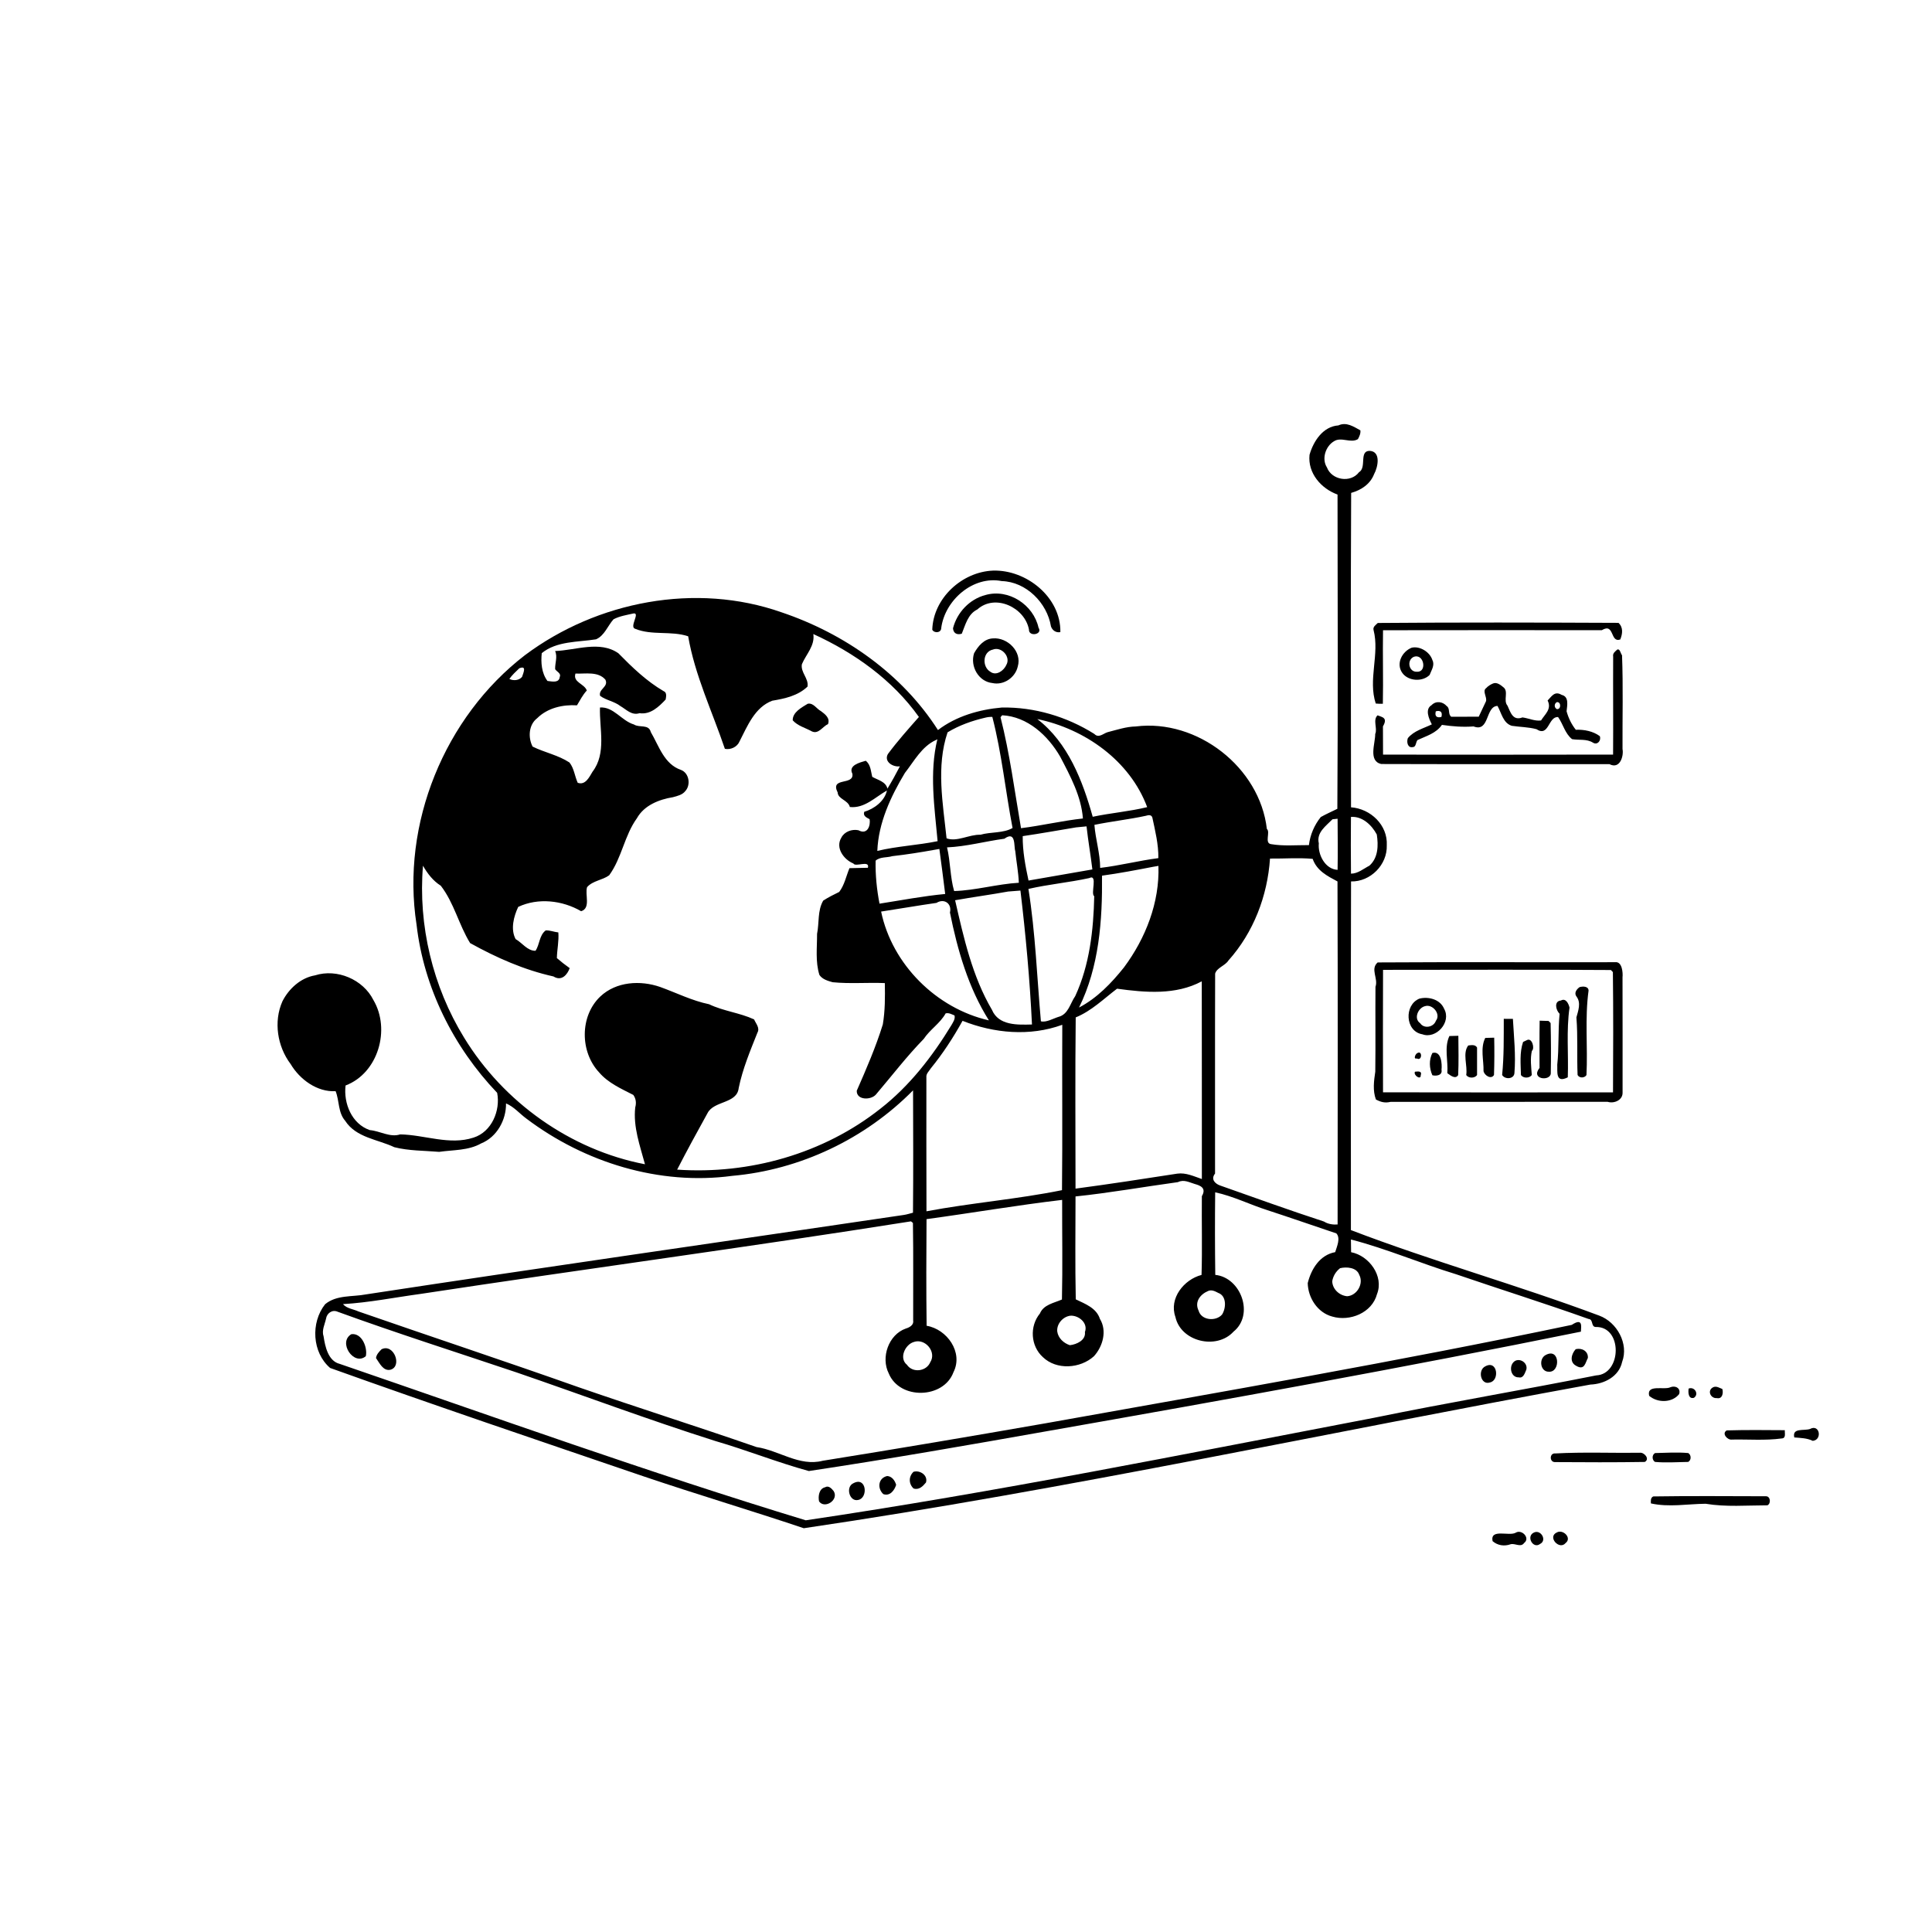 <svg xmlns="http://www.w3.org/2000/svg" viewBox="0 0 1024 1024" version="1.1">
<g id="Parent-Group"><g id="Group-rgba(0,0,0,0)" fill="rgba(0,0,0,0)">
<path fill="rgba(0,0,0,0)" opacity="1.00" d=" M 0.00 0.00 L 1024.00 0.00 L 1024.00 1024.00 L 0.00 1024.00 L 0.00 0.00 M 709.35 225.48 C 701.22 226.03 696.11 233.88 694.08 241.06 C 693.05 250.73 700.20 258.97 708.92 262.12 C 708.99 317.64 709.18 373.17 708.82 428.69 C 705.89 430.14 702.88 431.45 700.04 433.05 C 696.61 437.31 694.39 442.50 693.76 447.93 C 687.07 447.89 680.24 448.54 673.67 447.41 C 670.04 446.90 673.46 440.95 671.46 439.34 C 667.71 406.70 634.55 380.94 601.99 385.04 C 596.85 385.13 591.94 386.84 587.02 388.08 C 584.73 388.78 582.32 391.41 580.00 388.99 C 565.43 379.83 548.24 374.70 531.00 375.00 C 519.01 376.06 506.81 379.57 497.14 386.94 C 478.08 357.12 447.54 335.76 414.25 324.54 C 368.83 308.56 316.49 318.65 278.24 347.25 C 235.57 380.08 212.48 436.75 220.78 490.08 C 224.61 523.46 240.38 555.01 263.50 579.22 C 265.35 588.60 260.59 599.95 250.97 602.96 C 238.24 607.15 225.10 601.46 212.09 601.25 C 206.73 603.02 201.32 599.40 196.00 598.98 C 186.43 595.70 182.02 584.78 183.16 575.33 C 200.46 568.77 207.09 545.62 197.93 530.07 C 192.47 519.14 178.66 513.25 166.97 516.96 C 159.41 518.25 153.10 523.99 149.70 530.70 C 144.91 541.46 146.98 554.63 154.04 563.97 C 158.88 572.15 168.12 578.91 177.88 578.35 C 179.93 583.45 179.11 589.66 182.95 594.04 C 188.74 603.03 200.19 603.85 209.00 608.04 C 216.74 610.00 224.85 609.84 232.76 610.51 C 240.20 609.43 248.27 609.88 255.02 606.03 C 263.34 602.70 268.36 593.57 268.20 584.83 C 272.45 586.61 275.41 590.27 279.06 592.93 C 309.85 616.16 349.51 628.42 388.08 623.23 C 424.09 620.05 458.58 603.62 483.94 577.91 C 484.00 599.53 484.11 621.15 483.90 642.76 C 482.27 643.17 480.67 643.71 479.01 643.95 C 384.02 658.04 288.96 671.56 194.02 686.05 C 186.74 687.46 178.41 686.22 172.32 691.26 C 164.55 701.08 165.46 716.90 174.98 725.05 C 230.03 744.78 285.45 763.50 340.79 782.39 C 369.08 791.98 397.76 800.49 426.02 809.99 C 565.76 789.40 703.95 759.17 842.92 733.85 C 850.30 733.57 858.07 729.62 859.76 721.86 C 863.37 712.21 857.02 700.80 847.70 697.33 C 804.23 681.06 759.28 668.55 716.01 651.97 C 716.04 590.37 715.90 528.77 716.08 467.18 C 726.37 467.42 735.39 458.31 735.02 448.02 C 735.59 437.35 726.48 428.64 716.07 427.89 C 716.00 372.35 715.86 316.79 716.14 261.25 C 721.40 259.76 726.20 256.69 728.30 251.30 C 730.39 247.49 731.99 239.31 726.00 238.97 C 720.14 238.89 724.54 247.81 720.29 250.30 C 715.84 256.15 705.82 254.49 703.29 247.72 C 700.41 243.22 702.56 236.57 706.96 233.93 C 710.86 231.31 715.80 235.13 719.73 232.75 C 720.50 231.31 721.24 229.77 721.03 228.09 C 717.44 226.16 713.68 223.48 709.35 225.48 M 526.31 302.43 C 509.82 303.10 494.65 317.09 494.12 333.77 C 495.18 335.75 498.83 335.47 498.86 332.93 C 500.79 318.05 515.79 304.98 530.98 307.99 C 543.87 308.35 555.00 319.53 557.03 332.00 C 557.72 334.09 559.75 335.51 562.01 335.03 C 562.35 316.63 544.07 301.88 526.31 302.43 M 522.32 315.37 C 513.88 317.57 507.25 324.61 505.11 333.01 C 505.31 335.68 507.27 336.66 509.77 335.87 C 511.71 331.14 512.98 325.48 518.01 323.02 C 527.42 314.51 543.20 321.94 545.37 333.68 C 545.17 337.65 552.83 336.38 550.44 332.68 C 547.75 320.56 534.63 311.86 522.32 315.37 M 730.26 330.19 C 729.21 331.24 727.52 332.22 728.03 333.99 C 731.29 346.72 725.00 360.22 729.18 372.89 C 730.42 373.02 731.67 373.06 732.94 373.00 C 733.21 360.01 732.81 347.02 733.03 334.04 C 771.68 333.96 810.34 334.00 848.99 334.02 C 855.81 329.88 853.29 340.89 858.78 338.93 C 859.99 335.94 860.44 332.54 857.83 330.13 C 815.32 329.94 772.77 329.84 730.26 330.19 M 526.31 338.36 C 521.59 338.56 518.43 342.42 516.27 346.26 C 514.09 353.16 518.64 361.26 525.99 362.03 C 531.97 363.36 538.09 359.14 539.42 353.33 C 541.84 345.32 533.91 337.73 526.31 338.36 M 748.27 343.28 C 743.17 345.25 739.70 351.76 743.29 356.72 C 746.45 361.08 753.99 361.51 757.73 357.73 C 758.67 355.26 760.57 352.54 759.22 349.90 C 757.91 345.63 752.68 342.31 748.27 343.28 M 857.21 344.27 C 856.07 345.26 854.65 346.26 855.01 347.99 C 854.91 365.31 855.10 382.63 854.97 399.95 C 814.33 400.04 773.68 400.02 733.04 399.96 C 733.03 396.22 733.00 388.74 732.99 385.00 C 735.73 380.32 732.50 380.11 730.14 379.14 C 727.48 381.56 730.22 386.15 728.89 389.01 C 728.99 393.89 725.08 403.32 732.04 404.94 C 772.36 405.08 812.68 404.96 853.01 405.00 C 858.66 407.96 860.69 400.61 859.97 397.01 C 859.88 380.44 860.35 363.85 859.71 347.30 C 858.94 346.39 858.66 343.73 857.21 344.27 M 791.28 362.28 C 789.94 362.86 788.69 363.61 787.72 364.70 C 785.47 366.24 788.30 369.48 787.60 371.70 C 786.34 374.43 785.03 377.14 783.76 379.86 C 780.12 379.87 772.84 379.89 769.20 379.90 C 767.28 378.49 768.77 375.52 766.77 374.22 C 764.66 371.80 761.05 371.34 758.75 373.75 C 755.11 375.91 757.34 380.90 758.90 383.93 C 754.52 386.06 749.40 387.32 746.19 391.23 C 745.42 393.25 746.07 396.65 748.91 395.96 C 750.59 395.91 750.36 393.34 751.30 392.25 C 755.99 390.07 761.13 388.71 764.25 384.20 C 769.70 385.00 775.36 385.46 781.01 385.02 C 789.59 388.33 787.18 374.33 793.71 374.15 C 795.82 377.89 796.66 383.25 801.26 384.69 C 805.61 385.35 810.07 385.33 814.36 386.48 C 821.04 390.88 820.57 379.60 825.83 380.07 C 828.51 383.83 829.47 388.81 833.23 391.77 C 836.93 392.40 840.98 391.52 844.32 393.63 C 846.66 395.11 848.82 392.46 847.92 390.17 C 844.33 387.51 839.60 386.62 835.21 386.79 C 832.91 383.92 831.29 380.51 830.32 376.99 C 830.64 373.86 831.72 369.22 827.70 368.30 C 823.91 365.98 822.27 369.32 820.27 371.28 C 822.56 375.88 818.83 378.54 816.78 381.86 C 813.42 382.32 810.19 380.65 806.93 380.25 C 801.68 382.27 800.51 377.18 799.00 374.02 C 796.58 371.22 799.81 366.42 796.77 364.21 C 795.31 362.99 793.25 361.40 791.28 362.28 M 730.19 510.11 C 726.14 513.60 730.62 518.71 729.03 523.00 C 728.90 538.00 729.13 553.00 728.93 568.01 C 728.21 572.86 727.50 578.01 729.26 582.75 C 731.70 584.06 733.94 584.74 736.99 584.02 C 775.32 583.95 813.67 584.06 852.01 583.97 C 855.59 585.09 860.18 583.04 860.00 579.01 C 859.99 558.67 860.04 538.33 859.97 517.99 C 860.22 515.74 859.84 509.45 856.01 509.99 C 814.07 510.08 772.13 509.85 730.19 510.11 M 885.28 735.29 C 882.07 736.87 872.58 733.53 874.09 739.82 C 878.70 743.73 886.36 743.51 889.98 738.89 C 891.00 735.73 887.91 734.18 885.28 735.29 M 908.24 735.17 C 904.60 736.73 906.52 741.33 910.00 741.03 C 912.92 741.63 913.48 738.32 912.88 736.20 C 911.39 735.65 909.87 734.57 908.24 735.17 M 895.01 735.97 C 894.72 737.96 894.80 741.67 897.80 740.88 C 900.68 738.96 898.19 734.76 895.01 735.97 M 959.31 757.40 C 956.02 758.47 949.80 756.65 951.01 761.87 C 954.32 762.16 957.74 762.18 960.80 763.68 C 965.97 763.18 964.50 754.55 959.31 757.40 M 915.22 758.14 C 912.31 759.75 915.64 763.42 917.99 763.00 C 926.74 762.82 935.64 763.59 944.33 762.41 C 946.76 762.32 945.85 759.65 946.00 758.03 C 935.73 757.97 925.47 757.84 915.22 758.14 M 824.33 770.36 C 821.24 770.05 821.18 774.85 824.04 774.94 C 839.94 775.04 855.86 775.12 871.78 774.86 C 874.68 773.25 871.35 769.56 869.02 770.00 C 854.12 770.18 839.20 769.55 824.33 770.36 M 877.23 770.15 C 875.47 771.07 875.53 773.85 877.19 774.85 C 883.02 775.38 888.90 774.92 894.77 774.85 C 896.51 773.92 896.46 771.14 894.81 770.15 C 888.96 769.61 883.06 770.04 877.23 770.15 M 876.23 793.14 C 874.79 793.88 874.94 795.45 875.02 796.84 C 884.60 798.97 894.33 797.13 904.00 797.02 C 914.83 798.82 925.84 797.86 936.77 797.85 C 938.79 796.90 938.38 792.97 935.97 793.05 C 916.05 793.01 896.13 792.83 876.23 793.14 M 803.31 812.39 C 799.78 814.36 789.73 810.04 791.09 816.82 C 793.72 819.13 797.29 819.71 800.69 818.47 C 803.04 817.86 806.07 820.34 807.82 817.81 C 811.24 815.24 806.55 810.31 803.31 812.39 M 813.24 812.18 C 808.56 814.00 812.47 821.26 816.30 818.31 C 820.04 816.40 816.78 810.75 813.24 812.18 M 825.23 812.19 C 819.87 814.57 826.55 821.83 829.82 817.82 C 833.25 815.17 828.52 810.43 825.23 812.19 Z" />
<path fill="rgba(0,0,0,0)" opacity="1.00" d=" M 335.90 325.12 C 339.38 324.78 333.34 332.45 336.70 333.29 C 345.52 336.90 355.73 334.24 364.74 337.24 C 368.32 357.96 377.49 377.09 384.20 396.89 C 387.24 397.55 390.77 395.89 391.96 392.97 C 396.16 384.80 400.05 374.87 409.32 371.39 C 416.02 370.26 422.87 368.80 428.00 363.92 C 428.73 359.59 424.22 356.37 425.02 352.05 C 427.24 346.77 431.99 342.28 431.08 336.06 C 452.81 345.97 473.12 360.41 487.04 380.01 C 481.41 386.39 475.67 392.83 470.60 399.65 C 468.35 403.69 473.30 406.71 476.96 406.16 C 474.91 410.17 472.70 414.15 470.37 417.98 C 469.43 414.19 465.24 413.45 462.30 411.73 C 461.55 408.76 461.49 405.23 458.85 403.22 C 455.67 404.15 449.48 405.66 451.78 410.09 C 452.80 416.55 439.77 411.62 443.98 420.02 C 444.13 423.59 449.52 424.03 450.44 427.73 C 458.19 428.58 463.86 422.51 470.09 418.98 C 468.91 424.59 463.29 428.74 458.07 430.27 C 457.30 432.51 459.31 433.31 460.91 434.19 C 461.49 437.38 459.89 442.72 454.99 440.05 C 451.55 439.32 447.54 440.78 445.94 443.96 C 442.61 449.40 447.28 455.62 452.30 457.66 C 453.37 459.76 461.15 455.65 460.00 459.94 C 457.55 459.99 452.67 460.10 450.23 460.15 C 448.47 464.36 447.62 469.04 444.80 472.74 C 441.90 474.14 439.03 475.59 436.32 477.34 C 433.23 482.65 434.26 489.16 433.06 494.99 C 433.10 502.23 432.09 509.71 434.31 516.75 C 435.91 519.09 438.74 519.87 441.33 520.60 C 450.52 521.52 459.77 520.67 468.98 521.06 C 469.12 528.37 469.13 535.74 467.91 542.98 C 464.18 555.00 459.16 566.59 454.10 578.11 C 453.90 583.10 461.42 583.23 464.20 580.19 C 472.63 570.30 480.52 559.96 489.60 550.64 C 492.91 545.65 498.29 542.39 501.22 537.11 C 502.89 536.67 504.41 537.62 505.91 538.20 C 506.40 540.10 505.17 541.73 504.31 543.29 C 494.19 559.92 482.08 575.59 466.64 587.62 C 436.45 611.52 397.18 622.56 358.90 619.93 C 364.05 609.91 369.52 599.89 374.99 590.01 C 378.39 583.30 390.64 585.09 391.53 576.66 C 393.61 566.50 397.64 556.92 401.45 547.34 C 402.87 544.84 400.63 542.51 399.68 540.30 C 392.04 536.77 383.45 535.93 375.83 532.27 C 366.79 530.41 358.54 526.23 349.92 523.12 C 339.40 519.46 326.59 520.21 318.17 528.17 C 307.23 538.56 307.38 557.54 317.55 568.40 C 322.32 573.99 329.25 577.04 335.68 580.34 C 337.03 582.28 337.37 584.48 336.69 586.95 C 335.53 597.29 339.21 607.27 341.85 617.08 C 302.44 609.53 266.89 584.22 246.00 550.00 C 229.36 522.94 221.55 490.43 224.19 458.84 C 226.55 462.99 229.52 466.87 233.62 469.44 C 240.68 478.55 243.18 490.16 249.17 499.85 C 263.06 507.56 277.78 514.10 293.35 517.54 C 297.72 520.26 300.71 516.56 301.95 513.13 C 299.57 511.46 297.31 509.68 295.15 507.80 C 295.25 503.25 296.30 498.75 295.93 494.20 C 293.67 493.99 291.49 493.00 289.22 493.14 C 285.76 495.78 286.10 500.59 283.83 503.93 C 279.58 504.04 276.77 499.71 273.28 497.73 C 270.48 492.47 272.33 485.60 274.67 480.67 C 285.18 475.73 298.04 477.16 308.01 482.96 C 313.28 481.35 309.90 474.06 311.17 470.20 C 314.21 466.74 319.27 466.56 322.88 463.92 C 329.59 454.71 330.92 442.88 337.60 433.65 C 341.43 426.83 349.29 423.73 356.66 422.53 C 359.02 421.89 361.68 421.31 363.25 419.26 C 366.24 415.99 365.25 409.71 360.95 408.08 C 352.00 405.02 349.28 395.39 344.95 388.04 C 343.86 383.62 338.90 385.90 335.98 383.98 C 329.44 382.06 325.21 374.46 318.00 374.99 C 317.63 386.25 321.54 399.24 314.05 409.03 C 312.36 411.81 310.30 416.36 306.20 414.89 C 304.60 411.37 304.28 407.22 301.83 404.14 C 295.83 400.20 288.66 398.86 282.29 395.71 C 279.83 390.96 280.16 384.15 284.69 380.69 C 290.18 375.22 298.26 373.36 305.81 373.84 C 307.45 371.14 308.84 368.31 311.02 365.98 C 309.73 362.34 303.52 361.69 305.00 357.01 C 310.18 357.23 316.96 355.72 320.85 360.21 C 322.78 364.05 317.00 365.23 318.08 368.82 C 321.32 371.22 325.57 371.71 328.79 374.21 C 331.99 376.04 334.73 379.35 339.00 378.00 C 344.75 378.88 349.22 374.58 352.80 370.77 C 353.09 369.23 353.55 366.98 351.70 366.30 C 342.63 361.00 335.06 353.68 327.75 346.24 C 317.93 339.38 305.26 344.66 294.22 345.06 C 295.62 348.14 294.10 351.49 294.24 354.68 C 295.03 355.98 297.54 356.91 296.70 358.71 C 296.33 362.08 292.89 361.25 290.16 360.92 C 287.04 356.75 286.62 351.20 287.14 346.18 C 295.07 339.72 306.29 340.38 315.91 338.85 C 320.41 336.90 322.09 331.67 325.19 328.23 C 328.51 326.49 332.28 325.95 335.90 325.12 M 428.05 373.03 C 424.89 375.01 420.07 377.46 420.16 381.78 C 422.81 384.78 426.89 385.75 430.30 387.65 C 433.84 389.32 435.99 385.05 438.86 383.78 C 440.08 380.59 437.32 378.55 435.09 376.89 C 432.75 375.68 431.04 372.31 428.05 373.03 Z" />
<path fill="rgba(0,0,0,0)" opacity="1.00" d=" M 526.27 344.28 C 530.74 342.53 535.84 348.10 533.41 352.36 C 532.13 355.39 528.10 358.40 524.96 356.08 C 520.46 353.51 520.69 345.47 526.27 344.28 Z" />
<path fill="rgba(0,0,0,0)" opacity="1.00" d=" M 749.24 348.18 C 754.73 346.05 756.58 356.40 751.00 356.03 C 746.73 356.29 745.44 349.99 749.24 348.18 Z" />
<path fill="rgba(0,0,0,0)" opacity="1.00" d=" M 275.23 354.21 C 279.30 352.57 277.44 356.48 276.71 358.73 C 275.18 360.67 272.09 360.95 269.96 359.84 C 271.47 357.76 273.37 355.97 275.23 354.21 Z" />
<path fill="rgba(0,0,0,0)" opacity="1.00" d=" M 825.15 372.15 C 827.51 371.86 827.51 376.13 825.15 375.85 C 823.67 375.03 823.67 372.97 825.15 372.15 Z" />
<path fill="rgba(0,0,0,0)" opacity="1.00" d=" M 761.01 377.01 C 763.54 376.34 764.65 377.45 763.99 379.99 C 761.45 380.65 760.33 379.54 761.01 377.01 Z" />
<path fill="rgba(0,0,0,0)" opacity="1.00" d=" M 531.18 379.10 C 544.60 379.80 555.46 389.86 561.92 401.05 C 567.30 411.34 573.07 422.01 573.97 433.81 C 562.96 435.01 552.09 437.60 541.16 438.96 C 537.77 419.32 535.23 399.50 530.30 380.15 C 530.52 379.89 530.96 379.36 531.18 379.10 Z" />
<path fill="rgba(0,0,0,0)" opacity="1.00" d=" M 522.29 380.36 C 523.49 380.06 524.71 379.93 525.95 379.97 C 530.98 399.32 532.90 419.27 536.68 438.86 C 531.79 441.70 525.12 440.84 519.65 442.43 C 513.73 442.23 507.18 446.37 501.70 444.33 C 499.79 425.95 496.09 406.31 502.23 388.15 C 508.38 384.41 515.29 381.98 522.29 380.36 Z" />
<path fill="rgba(0,0,0,0)" opacity="1.00" d=" M 549.79 381.12 C 574.97 386.30 598.89 403.19 608.03 427.80 C 598.52 430.12 588.72 430.88 579.16 432.91 C 573.83 413.90 566.11 393.64 549.79 381.12 Z" />
<path fill="rgba(0,0,0,0)" opacity="1.00" d=" M 496.07 392.22 L 496.82 391.83 C 492.50 409.56 495.33 427.92 496.95 445.84 C 486.38 448.01 475.50 448.47 465.00 451.00 C 465.57 436.17 472.09 422.19 479.62 409.66 C 484.54 403.41 488.49 395.68 496.07 392.22 Z" />
<path fill="rgba(0,0,0,0)" opacity="1.00" d=" M 607.31 432.39 C 608.58 432.00 610.18 431.66 610.75 433.25 C 612.27 440.33 614.06 447.54 613.95 454.83 C 603.61 456.15 593.44 458.80 583.11 460.01 C 583.09 452.26 580.64 444.84 580.06 437.19 C 589.09 435.33 598.29 434.35 607.31 432.39 Z" />
<path fill="rgba(0,0,0,0)" opacity="1.00" d=" M 716.03 432.99 C 722.05 432.51 727.07 437.31 729.73 442.30 C 730.61 448.06 730.51 454.64 725.82 458.82 C 722.70 460.43 719.71 463.05 716.05 463.06 C 715.94 453.03 715.94 443.01 716.03 432.99 Z" />
<path fill="rgba(0,0,0,0)" opacity="1.00" d=" M 706.25 434.23 C 706.93 434.16 708.28 434.02 708.95 433.95 C 709.01 442.97 709.11 452.01 708.95 461.04 C 702.38 460.72 698.42 453.01 699.00 447.00 C 697.62 441.23 702.81 437.78 706.25 434.23 Z" />
<path fill="rgba(0,0,0,0)" opacity="1.00" d=" M 570.34 438.53 C 571.73 438.40 574.50 438.12 575.89 437.99 C 576.73 445.62 578.07 453.23 578.98 460.82 C 567.69 462.76 556.40 464.72 545.14 466.71 C 543.48 458.99 541.97 451.08 542.06 443.17 C 551.52 441.80 560.91 440.08 570.34 438.53 Z" />
<path fill="rgba(0,0,0,0)" opacity="1.00" d=" M 532.34 444.54 C 538.62 440.03 537.29 448.75 538.10 451.01 C 538.68 456.63 539.78 462.22 540.00 467.88 C 528.59 468.54 516.81 471.98 505.71 472.27 C 503.57 464.94 503.78 456.73 501.95 449.13 C 512.23 448.68 522.18 445.91 532.34 444.54 Z" />
<path fill="rgba(0,0,0,0)" opacity="1.00" d=" M 495.31 450.41 C 495.95 450.30 497.24 450.07 497.88 449.96 C 498.93 457.91 500.01 465.87 500.97 473.83 C 489.29 474.93 477.73 477.16 466.16 478.96 C 464.72 471.55 463.92 463.73 464.10 456.17 C 466.44 454.03 470.15 454.66 472.93 453.78 C 480.42 452.94 487.89 451.76 495.31 450.41 Z" />
<path fill="rgba(0,0,0,0)" opacity="1.00" d=" M 673.13 455.06 C 680.64 455.15 688.23 454.52 695.74 455.21 C 697.94 461.51 703.50 464.30 708.90 467.18 C 709.11 527.78 708.99 588.40 708.96 649.00 C 706.49 649.18 703.86 648.80 701.75 647.45 C 683.27 641.42 665.01 634.79 646.69 628.34 C 644.38 627.55 641.47 625.25 644.00 622.01 C 644.03 586.68 643.93 551.36 644.05 516.04 C 644.95 512.88 649.37 511.85 651.09 509.09 C 664.39 494.24 671.79 474.88 673.13 455.06 Z" />
<path fill="rgba(0,0,0,0)" opacity="1.00" d=" M 611.29 459.40 C 611.97 459.28 613.31 459.05 613.99 458.94 C 614.67 478.31 607.19 497.35 595.72 512.75 C 589.09 521.07 581.43 529.04 571.90 534.02 C 582.58 512.46 584.33 487.81 584.09 464.12 C 593.21 462.88 602.25 461.14 611.29 459.40 Z" />
<path fill="rgba(0,0,0,0)" opacity="1.00" d=" M 577.30 465.40 C 582.09 463.07 577.85 473.83 579.97 474.99 C 579.58 492.94 577.51 511.48 569.89 527.96 C 567.19 531.82 566.25 537.65 561.00 538.97 C 558.13 539.86 554.54 542.04 551.70 541.31 C 549.65 518.29 548.79 494.32 545.09 471.15 C 555.69 468.70 566.64 467.74 577.30 465.40 Z" />
<path fill="rgba(0,0,0,0)" opacity="1.00" d=" M 534.34 472.53 C 535.97 472.40 539.22 472.15 540.85 472.02 C 543.66 495.60 545.84 519.32 546.97 543.00 C 539.44 543.19 529.33 543.69 525.76 535.24 C 515.31 517.42 510.79 497.07 506.23 477.15 C 515.58 475.48 524.99 474.23 534.34 472.53 Z" />
<path fill="rgba(0,0,0,0)" opacity="1.00" d=" M 496.35 478.55 C 500.48 475.98 504.64 478.95 503.49 483.66 C 507.49 503.55 513.24 523.52 524.14 540.82 C 496.29 534.50 472.83 511.13 467.01 483.15 C 476.79 481.66 486.55 479.95 496.35 478.55 Z" />
<path fill="rgba(0,0,0,0)" opacity="1.00" d=" M 733.04 514.04 C 773.29 514.03 813.56 513.85 853.81 514.13 C 854.07 514.40 854.59 514.95 854.86 515.23 C 855.12 536.47 855.04 557.72 854.93 578.97 C 814.30 579.01 773.66 579.05 733.03 578.95 C 732.97 557.31 732.96 535.67 733.04 514.04 M 837.23 523.19 C 835.56 524.34 834.10 526.39 835.66 528.31 C 838.06 531.57 836.49 535.69 835.53 539.24 C 836.34 549.39 835.74 559.59 836.15 569.77 C 837.07 571.52 839.84 571.45 840.86 569.81 C 841.61 554.90 839.94 539.87 841.97 525.05 C 841.96 522.66 838.90 522.70 837.23 523.19 M 752.31 529.30 C 744.16 532.57 744.67 546.66 753.90 548.20 C 761.08 550.89 769.46 541.82 765.40 534.65 C 763.33 529.70 757.17 528.06 752.31 529.30 M 827.29 530.31 C 823.56 530.59 824.58 535.36 826.62 537.34 C 825.73 546.27 826.36 555.35 825.38 564.30 C 825.57 567.80 824.28 574.40 830.96 571.00 C 831.40 558.68 830.12 546.28 831.88 534.05 C 831.37 531.95 829.94 528.81 827.29 530.31 M 797.03 540.00 C 797.00 549.93 797.17 559.87 796.16 569.77 C 797.67 572.29 802.50 571.99 802.68 568.73 C 803.46 559.21 802.40 549.57 801.87 540.02 L 797.03 540.00 M 816.05 540.98 C 815.91 549.32 815.99 557.66 815.99 566.01 C 811.08 572.14 821.65 573.22 821.95 568.96 C 822.11 560.05 822.07 551.13 821.86 542.23 C 821.59 541.96 821.04 541.40 820.77 541.13 L 816.05 540.98 M 768.21 549.12 C 765.33 555.21 767.64 562.33 767.11 568.81 C 768.68 569.92 771.37 572.24 772.86 569.82 C 773.19 562.88 773.00 555.92 772.96 548.99 L 768.21 549.12 M 787.22 550.12 C 784.49 555.50 786.46 561.93 786.30 567.70 C 786.70 569.95 790.33 572.32 791.85 569.78 C 792.07 563.18 792.10 556.58 791.96 549.99 L 787.22 550.12 M 809.28 551.29 C 808.77 551.53 807.77 552.01 807.26 552.25 C 805.35 557.86 806.01 563.94 806.13 569.77 C 807.31 571.61 810.63 571.56 811.88 569.80 C 811.59 565.52 810.96 561.27 811.92 557.00 C 813.59 555.70 812.03 549.80 809.28 551.29 M 778.20 554.12 C 775.04 558.23 777.93 564.87 777.13 569.77 C 778.30 571.60 781.69 571.60 782.87 569.77 C 782.87 566.13 782.87 558.87 782.87 555.23 C 781.92 553.51 779.81 553.94 778.20 554.12 M 751.20 558.17 C 750.21 558.56 748.92 561.56 750.97 561.01 C 753.81 562.61 753.96 556.46 751.20 558.17 M 759.20 558.10 C 757.32 561.72 757.53 566.20 759.18 569.90 C 761.31 570.46 764.62 569.94 764.03 567.00 C 764.37 564.07 763.98 556.77 759.20 558.10 M 749.95 568.03 C 748.99 569.92 753.08 572.59 753.01 570.03 C 753.85 567.52 751.66 567.87 749.95 568.03 Z" />
<path fill="rgba(0,0,0,0)" opacity="1.00" d=" M 636.96 520.13 C 637.06 555.06 636.96 589.98 637.01 624.91 C 632.80 623.49 628.61 621.43 624.01 622.05 C 606.04 624.84 588.07 627.61 570.05 630.00 C 570.03 599.75 569.82 569.48 570.15 539.24 C 578.50 535.86 585.08 529.31 592.06 524.03 C 607.00 526.08 623.14 527.53 636.96 520.13 Z" />
<path fill="rgba(0,0,0,0)" opacity="1.00" d=" M 755.28 533.29 C 759.25 531.98 763.86 537.48 761.06 541.03 C 759.85 544.48 754.78 545.44 752.70 542.30 C 749.13 539.86 751.62 534.17 755.28 533.29 Z" />
<path fill="rgba(0,0,0,0)" opacity="1.00" d=" M 510.17 541.06 C 526.81 547.67 545.87 549.44 563.03 543.16 C 562.87 572.37 563.20 601.61 562.88 630.81 C 539.51 635.57 514.78 637.54 491.05 642.01 C 490.94 618.33 491.02 594.66 491.00 570.99 C 490.78 569.07 492.44 567.74 493.32 566.28 C 499.73 558.43 505.27 549.90 510.17 541.06 Z" />
<path fill="rgba(0,0,0,0)" opacity="1.00" d=" M 624.35 626.55 C 627.50 624.97 630.43 626.73 633.33 627.56 C 636.04 628.33 639.62 629.59 637.01 633.99 C 636.86 647.90 637.27 661.84 636.84 675.74 C 627.55 678.13 619.47 688.17 622.99 698.00 C 625.86 711.13 644.82 715.61 653.79 705.80 C 664.91 696.83 657.78 677.13 644.12 675.71 C 643.93 661.12 643.90 646.53 644.07 631.95 C 653.56 633.97 662.49 638.47 671.77 641.42 C 683.96 645.40 696.20 649.67 708.29 653.72 C 710.65 656.21 708.58 660.71 707.68 663.66 C 699.53 665.16 694.98 672.61 693.12 680.07 C 693.30 687.88 698.33 695.73 706.12 697.80 C 715.44 700.57 727.23 695.85 729.85 685.88 C 733.59 676.40 725.68 665.52 716.11 663.69 C 716.09 662.00 716.05 658.64 716.02 656.95 C 734.93 661.85 753.08 669.69 771.79 675.39 C 795.14 683.39 818.71 690.77 841.95 699.07 C 844.62 699.26 843.14 703.16 845.70 703.33 C 860.11 702.89 859.62 728.38 846.01 728.99 C 806.84 736.79 767.46 743.41 728.34 751.44 C 628.11 770.60 528.02 790.85 427.07 805.79 C 344.04 780.53 262.19 751.08 180.07 722.89 C 173.91 721.38 172.31 713.64 171.51 708.32 C 170.41 705.13 172.14 701.99 172.81 698.91 C 173.23 696.07 176.04 694.00 178.85 695.21 C 210.24 706.63 242.10 716.76 273.77 727.41 C 308.90 739.47 343.68 752.53 379.10 763.75 C 395.72 768.58 412.14 775.15 428.71 779.68 C 471.05 773.32 513.20 765.95 555.34 758.48 C 649.71 741.89 744.01 724.88 837.91 705.81 C 837.98 703.26 839.17 698.20 833.07 702.21 C 740.54 721.63 647.34 737.71 554.29 754.35 C 514.93 761.23 475.53 767.90 436.08 774.23 C 423.70 777.43 412.89 768.74 400.96 766.97 C 369.68 756.11 338.08 746.13 306.80 735.30 C 267.97 721.55 228.87 708.60 189.96 695.09 C 187.24 693.82 183.81 693.58 181.78 691.21 C 195.61 690.41 209.22 687.66 222.92 685.80 C 309.51 672.62 396.34 661.06 482.83 647.34 C 483.09 647.55 483.61 647.97 483.87 648.18 C 484.16 665.45 483.94 682.73 484.00 700.01 C 484.40 702.31 481.95 703.63 480.09 704.16 C 470.95 707.37 466.75 719.51 471.06 727.95 C 476.80 742.01 500.11 741.48 505.35 727.31 C 510.68 716.78 501.96 704.51 491.13 702.68 C 490.88 683.84 490.95 665.00 491.08 646.17 C 515.06 642.91 538.94 638.80 562.96 635.97 C 562.91 653.56 563.25 671.18 562.85 688.77 C 558.62 690.63 553.13 691.46 551.17 696.19 C 545.60 702.97 546.25 713.41 552.72 719.28 C 559.96 726.29 572.55 725.42 579.82 718.82 C 584.54 713.61 586.86 705.33 582.96 699.00 C 581.09 693.20 575.14 691.09 570.18 688.68 C 569.79 670.51 570.03 652.32 570.05 634.14 C 588.20 632.25 606.25 629.03 624.35 626.55 M 186.22 707.15 C 178.94 711.39 187.55 724.22 193.89 718.80 C 194.92 714.35 191.85 706.36 186.22 707.15 M 202.23 715.14 C 200.94 716.43 199.51 717.91 199.29 719.80 C 201.14 722.40 203.06 726.84 206.94 725.99 C 213.41 724.21 208.71 711.88 202.23 715.14 M 835.16 715.09 C 832.89 717.53 831.74 721.89 835.25 723.82 C 839.93 726.67 840.24 722.19 841.60 719.77 C 841.89 716.15 838.42 714.27 835.16 715.09 M 819.26 718.17 C 815.39 720.18 816.40 727.21 821.00 727.04 C 827.15 727.41 826.83 714.10 819.26 718.17 M 803.24 721.19 C 799.38 723.20 800.42 730.21 805.00 730.03 C 807.49 730.63 808.20 727.68 808.98 725.95 C 809.85 722.71 806.23 719.89 803.24 721.19 M 787.25 724.18 C 783.01 726.20 784.83 734.38 789.72 732.72 C 794.93 731.67 793.73 720.65 787.25 724.18 M 484.17 780.09 C 481.56 782.60 481.56 786.39 484.17 788.91 C 487.06 789.89 489.13 787.77 490.79 785.74 C 491.92 781.95 487.61 779.05 484.17 780.09 M 470.21 782.32 C 465.46 783.41 464.86 788.83 468.17 791.91 C 471.69 793.14 474.04 789.97 474.98 787.00 C 474.34 784.74 472.73 782.45 470.21 782.32 M 452.26 786.17 C 448.00 788.16 450.28 796.23 454.95 794.98 C 460.24 793.88 459.30 782.36 452.26 786.17 M 437.28 788.29 C 434.13 789.02 433.53 793.04 434.12 795.77 C 437.09 799.96 444.81 795.01 441.83 790.26 C 440.71 788.92 439.19 787.18 437.28 788.29 Z" />
<path fill="rgba(0,0,0,0)" opacity="1.00" d=" M 710.27 672.17 C 713.62 671.35 719.05 671.70 720.41 675.65 C 722.98 680.40 719.16 686.74 714.00 687.03 C 709.87 686.65 706.22 683.27 706.11 679.07 C 706.59 676.28 708.04 673.91 710.27 672.17 Z" />
<path fill="rgba(0,0,0,0)" opacity="1.00" d=" M 640.27 684.28 C 642.13 683.39 644.07 684.41 645.72 685.28 C 650.16 686.86 649.93 693.25 647.72 696.73 C 644.46 700.52 636.74 699.87 635.29 694.69 C 632.97 689.94 636.25 685.98 640.27 684.28 Z" />
<path fill="rgba(0,0,0,0)" opacity="1.00" d=" M 567.29 697.35 C 571.57 697.04 576.85 701.11 575.03 706.02 C 575.59 710.33 570.66 712.59 567.05 712.98 C 563.75 711.92 560.86 709.23 560.36 705.71 C 559.99 701.72 563.31 697.87 567.29 697.35 Z" />
<path fill="rgba(0,0,0,0)" opacity="1.00" d=" M 484.30 711.29 C 490.35 709.12 496.58 716.55 493.05 722.03 C 490.98 726.93 483.71 727.84 480.68 723.34 C 476.39 719.89 479.68 712.68 484.30 711.29 Z" />
</g>
<g id="Group-000000" fill="#000000">
<path fill="#000000" opacity="1.00" d=" M 709.35 225.48 C 713.68 223.48 717.44 226.16 721.03 228.09 C 721.24 229.77 720.50 231.31 719.73 232.75 C 715.80 235.13 710.86 231.31 706.96 233.93 C 702.56 236.57 700.41 243.22 703.29 247.72 C 705.82 254.49 715.84 256.15 720.29 250.30 C 724.54 247.81 720.14 238.89 726.00 238.97 C 731.99 239.31 730.39 247.49 728.30 251.30 C 726.20 256.69 721.40 259.76 716.14 261.25 C 715.86 316.79 716.00 372.35 716.07 427.89 C 726.48 428.64 735.59 437.35 735.02 448.02 C 735.39 458.31 726.37 467.42 716.08 467.18 C 715.90 528.77 716.04 590.37 716.01 651.97 C 759.28 668.55 804.23 681.06 847.70 697.33 C 857.02 700.80 863.37 712.21 859.76 721.86 C 858.07 729.62 850.30 733.57 842.92 733.85 C 703.95 759.17 565.76 789.40 426.02 809.99 C 397.76 800.49 369.08 791.98 340.79 782.39 C 285.45 763.50 230.03 744.78 174.98 725.05 C 165.46 716.90 164.55 701.08 172.32 691.26 C 178.41 686.22 186.74 687.46 194.02 686.05 C 288.96 671.56 384.02 658.04 479.01 643.95 C 480.67 643.71 482.27 643.17 483.90 642.76 C 484.11 621.15 484.00 599.53 483.94 577.91 C 458.58 603.62 424.09 620.05 388.08 623.23 C 349.51 628.42 309.85 616.16 279.06 592.93 C 275.41 590.27 272.45 586.61 268.20 584.83 C 268.36 593.57 263.34 602.70 255.02 606.03 C 248.27 609.88 240.20 609.43 232.76 610.51 C 224.85 609.84 216.74 610.00 209.00 608.04 C 200.19 603.85 188.74 603.03 182.95 594.04 C 179.11 589.66 179.93 583.45 177.88 578.35 C 168.12 578.91 158.88 572.15 154.04 563.97 C 146.98 554.63 144.91 541.46 149.70 530.70 C 153.10 523.99 159.41 518.25 166.97 516.96 C 178.66 513.25 192.47 519.14 197.93 530.07 C 207.09 545.62 200.46 568.77 183.16 575.33 C 182.02 584.78 186.43 595.70 196.00 598.98 C 201.32 599.40 206.73 603.02 212.09 601.25 C 225.10 601.46 238.24 607.15 250.97 602.96 C 260.59 599.95 265.35 588.60 263.50 579.22 C 240.38 555.01 224.61 523.46 220.78 490.08 C 212.48 436.75 235.57 380.08 278.24 347.25 C 316.49 318.65 368.83 308.56 414.25 324.54 C 447.54 335.76 478.08 357.12 497.14 386.94 C 506.81 379.57 519.01 376.06 531.00 375.00 C 548.24 374.70 565.43 379.83 580.00 388.99 C 582.32 391.41 584.73 388.78 587.02 388.08 C 591.94 386.84 596.85 385.13 601.99 385.04 C 634.55 380.94 667.71 406.70 671.46 439.34 C 673.46 440.95 670.04 446.90 673.67 447.41 C 680.24 448.54 687.07 447.89 693.76 447.93 C 694.39 442.50 696.61 437.31 700.04 433.05 C 702.88 431.45 705.89 430.14 708.82 428.69 C 709.18 373.17 708.99 317.64 708.92 262.12 C 700.20 258.97 693.05 250.73 694.08 241.06 C 696.11 233.88 701.22 226.03 709.35 225.48 M 335.90 325.12 C 332.28 325.95 328.51 326.49 325.19 328.23 C 322.09 331.67 320.41 336.90 315.91 338.85 C 306.29 340.38 295.07 339.72 287.14 346.18 C 286.62 351.20 287.04 356.75 290.16 360.92 C 292.89 361.25 296.33 362.08 296.70 358.71 C 297.54 356.91 295.03 355.98 294.24 354.68 C 294.10 351.49 295.62 348.14 294.22 345.06 C 305.26 344.66 317.93 339.38 327.75 346.24 C 335.06 353.68 342.63 361.00 351.70 366.30 C 353.55 366.98 353.09 369.23 352.80 370.77 C 349.22 374.58 344.75 378.88 339.00 378.00 C 334.73 379.35 331.99 376.04 328.79 374.21 C 325.57 371.71 321.32 371.22 318.08 368.82 C 317.00 365.23 322.78 364.05 320.85 360.21 C 316.96 355.72 310.18 357.23 305.00 357.01 C 303.52 361.69 309.73 362.34 311.02 365.98 C 308.84 368.31 307.45 371.14 305.81 373.84 C 298.26 373.36 290.18 375.22 284.69 380.69 C 280.16 384.15 279.83 390.96 282.29 395.71 C 288.66 398.86 295.83 400.20 301.83 404.14 C 304.28 407.22 304.60 411.37 306.20 414.89 C 310.30 416.36 312.36 411.81 314.05 409.03 C 321.54 399.24 317.63 386.25 318.00 374.99 C 325.21 374.46 329.44 382.06 335.98 383.98 C 338.90 385.90 343.86 383.62 344.95 388.04 C 349.28 395.39 352.00 405.02 360.95 408.08 C 365.25 409.71 366.24 415.99 363.25 419.26 C 361.68 421.31 359.02 421.89 356.66 422.53 C 349.29 423.73 341.43 426.83 337.60 433.65 C 330.92 442.88 329.59 454.71 322.88 463.92 C 319.27 466.56 314.21 466.74 311.17 470.20 C 309.90 474.06 313.28 481.35 308.01 482.96 C 298.04 477.16 285.18 475.73 274.67 480.67 C 272.33 485.60 270.48 492.47 273.28 497.73 C 276.77 499.71 279.58 504.04 283.83 503.93 C 286.10 500.59 285.76 495.78 289.22 493.14 C 291.49 493.00 293.67 493.99 295.93 494.20 C 296.30 498.75 295.25 503.25 295.15 507.80 C 297.31 509.68 299.57 511.46 301.95 513.13 C 300.71 516.56 297.72 520.26 293.35 517.54 C 277.78 514.10 263.06 507.56 249.17 499.85 C 243.18 490.16 240.68 478.55 233.62 469.44 C 229.52 466.87 226.55 462.99 224.19 458.84 C 221.55 490.43 229.36 522.94 246.00 550.00 C 266.89 584.22 302.44 609.53 341.85 617.08 C 339.21 607.27 335.53 597.29 336.69 586.95 C 337.37 584.48 337.03 582.28 335.68 580.34 C 329.25 577.04 322.32 573.99 317.55 568.40 C 307.38 557.54 307.23 538.56 318.17 528.17 C 326.59 520.21 339.40 519.46 349.92 523.12 C 358.54 526.23 366.79 530.41 375.83 532.27 C 383.45 535.93 392.04 536.77 399.68 540.30 C 400.63 542.51 402.87 544.84 401.45 547.34 C 397.64 556.92 393.61 566.50 391.53 576.66 C 390.64 585.09 378.39 583.30 374.99 590.01 C 369.52 599.89 364.05 609.91 358.90 619.93 C 397.18 622.56 436.45 611.52 466.64 587.62 C 482.08 575.59 494.19 559.92 504.31 543.29 C 505.17 541.73 506.40 540.10 505.91 538.20 C 504.41 537.62 502.89 536.67 501.22 537.11 C 498.29 542.39 492.91 545.65 489.60 550.64 C 480.52 559.96 472.63 570.30 464.20 580.19 C 461.42 583.23 453.90 583.10 454.10 578.11 C 459.16 566.59 464.18 555.00 467.91 542.98 C 469.13 535.74 469.12 528.37 468.98 521.06 C 459.77 520.67 450.52 521.52 441.33 520.60 C 438.74 519.87 435.91 519.09 434.31 516.75 C 432.09 509.71 433.10 502.23 433.06 494.99 C 434.26 489.16 433.23 482.65 436.32 477.34 C 439.03 475.59 441.90 474.14 444.80 472.74 C 447.62 469.04 448.47 464.36 450.23 460.15 C 452.67 460.10 457.55 459.99 460.00 459.94 C 461.15 455.65 453.37 459.76 452.30 457.66 C 447.28 455.62 442.61 449.40 445.94 443.96 C 447.54 440.78 451.55 439.32 454.99 440.05 C 459.89 442.72 461.49 437.38 460.91 434.19 C 459.31 433.31 457.30 432.51 458.07 430.27 C 463.29 428.74 468.91 424.59 470.09 418.98 C 463.86 422.51 458.19 428.58 450.44 427.73 C 449.52 424.03 444.13 423.59 443.98 420.02 C 439.77 411.62 452.80 416.55 451.78 410.09 C 449.48 405.66 455.67 404.15 458.85 403.22 C 461.49 405.23 461.55 408.76 462.30 411.73 C 465.24 413.45 469.43 414.19 470.37 417.98 C 472.70 414.15 474.91 410.17 476.96 406.16 C 473.30 406.71 468.35 403.69 470.60 399.65 C 475.67 392.83 481.41 386.39 487.04 380.01 C 473.12 360.41 452.81 345.97 431.08 336.06 C 431.99 342.28 427.24 346.77 425.02 352.05 C 424.22 356.37 428.73 359.59 428.00 363.92 C 422.87 368.80 416.02 370.26 409.32 371.39 C 400.05 374.87 396.16 384.80 391.96 392.97 C 390.77 395.89 387.24 397.55 384.20 396.89 C 377.49 377.09 368.32 357.96 364.74 337.24 C 355.73 334.24 345.52 336.90 336.70 333.29 C 333.34 332.45 339.38 324.78 335.90 325.12 M 275.23 354.21 C 273.37 355.97 271.47 357.76 269.96 359.84 C 272.09 360.95 275.18 360.67 276.71 358.73 C 277.44 356.48 279.30 352.57 275.23 354.21 M 531.18 379.10 C 530.96 379.36 530.52 379.89 530.30 380.15 C 535.23 399.50 537.77 419.32 541.16 438.96 C 552.09 437.60 562.96 435.01 573.97 433.81 C 573.07 422.01 567.30 411.34 561.92 401.05 C 555.46 389.86 544.60 379.80 531.18 379.10 M 522.29 380.36 C 515.29 381.98 508.38 384.41 502.23 388.15 C 496.09 406.31 499.79 425.95 501.70 444.33 C 507.18 446.37 513.73 442.23 519.65 442.43 C 525.12 440.84 531.79 441.70 536.68 438.86 C 532.90 419.27 530.98 399.32 525.95 379.97 C 524.71 379.93 523.49 380.06 522.29 380.36 M 549.79 381.12 C 566.11 393.64 573.83 413.90 579.16 432.91 C 588.72 430.88 598.52 430.12 608.03 427.80 C 598.89 403.19 574.97 386.30 549.79 381.12 M 496.07 392.22 C 488.49 395.68 484.54 403.41 479.62 409.66 C 472.09 422.19 465.57 436.17 465.00 451.00 C 475.50 448.47 486.38 448.01 496.95 445.84 C 495.33 427.92 492.50 409.56 496.82 391.83 L 496.07 392.22 M 607.31 432.39 C 598.29 434.35 589.09 435.33 580.06 437.19 C 580.64 444.84 583.09 452.26 583.11 460.01 C 593.44 458.80 603.61 456.15 613.95 454.83 C 614.06 447.54 612.27 440.33 610.75 433.25 C 610.18 431.66 608.58 432.00 607.31 432.39 M 716.03 432.99 C 715.94 443.01 715.94 453.03 716.05 463.06 C 719.71 463.05 722.70 460.43 725.82 458.82 C 730.51 454.64 730.61 448.06 729.73 442.30 C 727.07 437.31 722.05 432.51 716.03 432.99 M 706.25 434.23 C 702.81 437.78 697.62 441.23 699.00 447.00 C 698.42 453.01 702.38 460.72 708.95 461.04 C 709.11 452.01 709.01 442.97 708.95 433.95 C 708.28 434.02 706.93 434.16 706.25 434.23 M 570.34 438.53 C 560.91 440.08 551.52 441.80 542.06 443.17 C 541.97 451.08 543.48 458.99 545.14 466.71 C 556.40 464.72 567.69 462.76 578.98 460.82 C 578.07 453.23 576.73 445.62 575.89 437.99 C 574.50 438.12 571.73 438.40 570.34 438.53 M 532.34 444.54 C 522.18 445.91 512.23 448.68 501.95 449.13 C 503.78 456.73 503.57 464.94 505.71 472.27 C 516.81 471.98 528.59 468.54 540.00 467.88 C 539.78 462.22 538.68 456.63 538.10 451.01 C 537.29 448.75 538.62 440.03 532.34 444.54 M 495.31 450.41 C 487.89 451.76 480.42 452.94 472.93 453.78 C 470.15 454.66 466.44 454.03 464.10 456.17 C 463.92 463.73 464.72 471.55 466.16 478.96 C 477.73 477.16 489.29 474.93 500.97 473.83 C 500.01 465.87 498.93 457.91 497.88 449.96 C 497.24 450.07 495.95 450.30 495.31 450.41 M 673.13 455.06 C 671.79 474.88 664.39 494.24 651.09 509.09 C 649.37 511.85 644.95 512.88 644.05 516.04 C 643.93 551.36 644.03 586.68 644.00 622.01 C 641.47 625.25 644.38 627.55 646.69 628.34 C 665.01 634.79 683.27 641.42 701.75 647.45 C 703.86 648.80 706.49 649.18 708.96 649.00 C 708.99 588.40 709.11 527.78 708.90 467.18 C 703.50 464.30 697.94 461.51 695.74 455.21 C 688.23 454.52 680.64 455.15 673.13 455.06 M 611.29 459.40 C 602.25 461.14 593.21 462.88 584.09 464.12 C 584.33 487.81 582.58 512.46 571.90 534.02 C 581.43 529.04 589.09 521.07 595.72 512.75 C 607.19 497.35 614.67 478.31 613.99 458.94 C 613.31 459.05 611.97 459.28 611.29 459.40 M 577.30 465.40 C 566.64 467.74 555.69 468.70 545.09 471.15 C 548.79 494.32 549.65 518.29 551.70 541.31 C 554.54 542.04 558.13 539.86 561.00 538.97 C 566.25 537.65 567.19 531.82 569.89 527.96 C 577.51 511.48 579.58 492.94 579.97 474.99 C 577.85 473.83 582.09 463.07 577.30 465.40 M 534.34 472.53 C 524.99 474.23 515.58 475.48 506.23 477.15 C 510.79 497.07 515.31 517.42 525.76 535.24 C 529.33 543.69 539.44 543.19 546.97 543.00 C 545.84 519.32 543.66 495.60 540.85 472.02 C 539.22 472.15 535.97 472.40 534.34 472.53 M 496.35 478.55 C 486.55 479.95 476.79 481.66 467.01 483.15 C 472.83 511.13 496.29 534.50 524.14 540.82 C 513.24 523.52 507.49 503.55 503.49 483.66 C 504.64 478.95 500.48 475.98 496.35 478.55 M 636.96 520.13 C 623.14 527.53 607.00 526.08 592.06 524.03 C 585.08 529.31 578.50 535.86 570.15 539.24 C 569.82 569.48 570.03 599.75 570.05 630.00 C 588.07 627.61 606.04 624.84 624.01 622.05 C 628.61 621.43 632.80 623.49 637.01 624.91 C 636.96 589.98 637.06 555.06 636.96 520.13 M 510.17 541.06 C 505.27 549.90 499.73 558.43 493.32 566.28 C 492.44 567.74 490.78 569.07 491.00 570.99 C 491.02 594.66 490.94 618.33 491.05 642.01 C 514.78 637.54 539.51 635.57 562.88 630.81 C 563.20 601.61 562.87 572.37 563.03 543.16 C 545.87 549.44 526.81 547.67 510.17 541.06 M 624.35 626.55 C 606.25 629.03 588.20 632.25 570.05 634.14 C 570.03 652.32 569.79 670.51 570.18 688.68 C 575.14 691.09 581.09 693.20 582.96 699.00 C 586.86 705.33 584.54 713.61 579.82 718.82 C 572.55 725.42 559.96 726.29 552.72 719.28 C 546.25 713.41 545.60 702.97 551.17 696.19 C 553.13 691.46 558.62 690.63 562.85 688.77 C 563.25 671.18 562.91 653.56 562.96 635.97 C 538.94 638.80 515.06 642.91 491.08 646.17 C 490.95 665.00 490.88 683.84 491.13 702.68 C 501.96 704.51 510.68 716.78 505.35 727.31 C 500.11 741.48 476.80 742.01 471.06 727.95 C 466.75 719.51 470.95 707.37 480.09 704.16 C 481.95 703.63 484.40 702.31 484.00 700.01 C 483.94 682.73 484.16 665.45 483.87 648.18 C 483.61 647.97 483.09 647.55 482.83 647.34 C 396.34 661.06 309.51 672.62 222.92 685.80 C 209.22 687.66 195.61 690.41 181.78 691.21 C 183.81 693.58 187.24 693.82 189.96 695.09 C 228.87 708.60 267.97 721.55 306.80 735.30 C 338.08 746.13 369.68 756.11 400.96 766.97 C 412.89 768.74 423.70 777.43 436.08 774.23 C 475.53 767.90 514.93 761.23 554.29 754.35 C 647.34 737.71 740.54 721.63 833.07 702.21 C 839.17 698.20 837.98 703.26 837.91 705.81 C 744.01 724.88 649.71 741.89 555.34 758.48 C 513.20 765.95 471.05 773.32 428.71 779.68 C 412.14 775.15 395.72 768.58 379.10 763.75 C 343.68 752.53 308.90 739.47 273.77 727.41 C 242.10 716.76 210.24 706.63 178.85 695.21 C 176.04 694.00 173.23 696.07 172.81 698.91 C 172.14 701.99 170.41 705.13 171.51 708.32 C 172.31 713.64 173.91 721.38 180.07 722.89 C 262.19 751.08 344.04 780.53 427.07 805.79 C 528.02 790.85 628.11 770.60 728.34 751.44 C 767.46 743.41 806.84 736.79 846.01 728.99 C 859.62 728.38 860.11 702.89 845.70 703.33 C 843.14 703.16 844.62 699.26 841.95 699.07 C 818.71 690.77 795.14 683.39 771.79 675.39 C 753.08 669.69 734.93 661.85 716.02 656.95 C 716.05 658.64 716.09 662.00 716.11 663.69 C 725.68 665.52 733.59 676.40 729.85 685.88 C 727.23 695.85 715.44 700.57 706.12 697.80 C 698.33 695.73 693.30 687.88 693.12 680.07 C 694.98 672.61 699.53 665.16 707.68 663.66 C 708.58 660.71 710.65 656.21 708.29 653.72 C 696.20 649.67 683.96 645.40 671.77 641.42 C 662.49 638.47 653.56 633.97 644.07 631.95 C 643.90 646.53 643.93 661.12 644.12 675.71 C 657.78 677.13 664.91 696.83 653.79 705.80 C 644.82 715.61 625.86 711.13 622.99 698.00 C 619.47 688.17 627.55 678.13 636.84 675.74 C 637.27 661.84 636.86 647.90 637.01 633.99 C 639.62 629.59 636.04 628.33 633.33 627.56 C 630.43 626.73 627.50 624.97 624.35 626.55 M 710.27 672.17 C 708.04 673.91 706.59 676.28 706.11 679.07 C 706.22 683.27 709.87 686.65 714.00 687.03 C 719.16 686.74 722.98 680.40 720.41 675.65 C 719.05 671.70 713.62 671.35 710.27 672.17 M 640.27 684.28 C 636.25 685.98 632.97 689.94 635.29 694.69 C 636.74 699.87 644.46 700.52 647.72 696.73 C 649.93 693.25 650.16 686.86 645.72 685.28 C 644.07 684.41 642.13 683.39 640.27 684.28 M 567.29 697.35 C 563.31 697.87 559.99 701.72 560.36 705.71 C 560.86 709.23 563.75 711.92 567.05 712.98 C 570.66 712.59 575.59 710.33 575.03 706.02 C 576.85 701.11 571.57 697.04 567.29 697.35 M 484.30 711.29 C 479.68 712.68 476.39 719.89 480.68 723.34 C 483.71 727.84 490.98 726.93 493.05 722.03 C 496.58 716.55 490.35 709.12 484.30 711.29 Z" />
<path fill="#000000" opacity="1.00" d=" M 526.31 302.43 C 544.07 301.88 562.35 316.63 562.01 335.03 C 559.75 335.51 557.72 334.09 557.03 332.00 C 555.00 319.53 543.87 308.35 530.98 307.99 C 515.79 304.98 500.79 318.05 498.86 332.93 C 498.83 335.47 495.18 335.75 494.12 333.77 C 494.65 317.09 509.82 303.10 526.31 302.43 Z" />
<path fill="#000000" opacity="1.00" d=" M 522.32 315.37 C 534.63 311.86 547.75 320.56 550.44 332.68 C 552.83 336.38 545.17 337.65 545.37 333.68 C 543.20 321.94 527.42 314.51 518.01 323.02 C 512.98 325.48 511.71 331.14 509.77 335.87 C 507.27 336.66 505.31 335.68 505.11 333.01 C 507.25 324.61 513.88 317.57 522.32 315.37 Z" />
<path fill="#000000" opacity="1.00" d=" M 730.26 330.19 C 772.77 329.84 815.32 329.94 857.83 330.13 C 860.44 332.54 859.99 335.94 858.78 338.93 C 853.29 340.89 855.81 329.88 848.99 334.02 C 810.34 334.00 771.68 333.96 733.03 334.04 C 732.81 347.02 733.21 360.01 732.94 373.00 C 731.67 373.06 730.42 373.02 729.18 372.89 C 725.00 360.22 731.29 346.72 728.03 333.99 C 727.52 332.22 729.21 331.24 730.26 330.19 Z" />
<path fill="#000000" opacity="1.00" d=" M 526.31 338.36 C 533.91 337.73 541.84 345.32 539.42 353.33 C 538.09 359.14 531.97 363.36 525.99 362.03 C 518.64 361.26 514.09 353.16 516.27 346.26 C 518.43 342.42 521.59 338.56 526.31 338.36 M 526.27 344.28 C 520.69 345.47 520.46 353.51 524.96 356.08 C 528.10 358.40 532.13 355.39 533.41 352.36 C 535.84 348.10 530.74 342.53 526.27 344.28 Z" />
<path fill="#000000" opacity="1.00" d=" M 748.27 343.28 C 752.68 342.31 757.91 345.63 759.22 349.90 C 760.57 352.54 758.67 355.26 757.73 357.73 C 753.99 361.51 746.45 361.08 743.29 356.72 C 739.70 351.76 743.17 345.25 748.27 343.28 M 749.24 348.18 C 745.44 349.99 746.73 356.29 751.00 356.03 C 756.58 356.40 754.73 346.05 749.24 348.18 Z" />
<path fill="#000000" opacity="1.00" d=" M 857.21 344.27 C 858.66 343.73 858.94 346.39 859.71 347.30 C 860.35 363.85 859.88 380.44 859.97 397.01 C 860.69 400.61 858.66 407.96 853.01 405.00 C 812.68 404.96 772.36 405.08 732.04 404.94 C 725.08 403.32 728.99 393.89 728.89 389.01 C 730.22 386.15 727.48 381.56 730.14 379.14 C 732.50 380.11 735.73 380.32 732.99 385.00 C 733.00 388.74 733.03 396.22 733.04 399.96 C 773.68 400.02 814.33 400.04 854.97 399.95 C 855.10 382.63 854.91 365.31 855.01 347.99 C 854.65 346.26 856.07 345.26 857.21 344.27 Z" />
<path fill="#000000" opacity="1.00" d=" M 791.28 362.28 C 793.25 361.40 795.31 362.99 796.77 364.21 C 799.81 366.42 796.58 371.22 799.00 374.02 C 800.51 377.18 801.68 382.27 806.93 380.25 C 810.19 380.65 813.42 382.32 816.78 381.86 C 818.83 378.54 822.56 375.88 820.27 371.28 C 822.27 369.32 823.91 365.98 827.70 368.30 C 831.72 369.22 830.64 373.86 830.32 376.99 C 831.29 380.51 832.91 383.92 835.21 386.79 C 839.60 386.62 844.33 387.51 847.92 390.17 C 848.82 392.46 846.66 395.11 844.32 393.63 C 840.98 391.52 836.93 392.40 833.23 391.77 C 829.47 388.81 828.51 383.83 825.83 380.07 C 820.57 379.60 821.04 390.88 814.36 386.48 C 810.07 385.33 805.61 385.35 801.26 384.69 C 796.66 383.25 795.82 377.89 793.71 374.15 C 787.18 374.33 789.59 388.33 781.01 385.02 C 775.36 385.46 769.70 385.00 764.25 384.20 C 761.13 388.71 755.99 390.07 751.30 392.25 C 750.36 393.34 750.59 395.91 748.91 395.96 C 746.07 396.65 745.42 393.25 746.19 391.23 C 749.40 387.32 754.52 386.06 758.90 383.93 C 757.34 380.90 755.11 375.91 758.75 373.75 C 761.05 371.34 764.66 371.80 766.77 374.22 C 768.77 375.52 767.28 378.49 769.20 379.90 C 772.84 379.89 780.12 379.87 783.76 379.86 C 785.03 377.14 786.34 374.43 787.60 371.70 C 788.30 369.48 785.47 366.24 787.72 364.70 C 788.69 363.61 789.94 362.86 791.28 362.28 M 825.15 372.15 C 823.67 372.97 823.67 375.03 825.15 375.85 C 827.51 376.13 827.51 371.86 825.15 372.15 M 761.01 377.01 C 760.33 379.54 761.45 380.65 763.99 379.99 C 764.65 377.45 763.54 376.34 761.01 377.01 Z" />
<path fill="#000000" opacity="1.00" d=" M 428.05 373.03 C 431.04 372.31 432.75 375.68 435.09 376.89 C 437.32 378.55 440.08 380.59 438.86 383.78 C 435.99 385.05 433.84 389.32 430.30 387.65 C 426.89 385.75 422.81 384.78 420.16 381.78 C 420.07 377.46 424.89 375.01 428.05 373.03 Z" />
<path fill="#000000" opacity="1.00" d=" M 730.19 510.11 C 772.13 509.85 814.07 510.08 856.01 509.99 C 859.84 509.45 860.22 515.74 859.97 517.99 C 860.04 538.33 859.99 558.67 860.00 579.01 C 860.18 583.04 855.59 585.09 852.01 583.97 C 813.67 584.06 775.32 583.95 736.99 584.02 C 733.94 584.74 731.70 584.06 729.26 582.75 C 727.50 578.01 728.21 572.86 728.93 568.01 C 729.13 553.00 728.90 538.00 729.03 523.00 C 730.62 518.71 726.14 513.60 730.19 510.11 M 733.04 514.04 C 732.96 535.67 732.97 557.31 733.03 578.95 C 773.66 579.05 814.30 579.01 854.93 578.97 C 855.04 557.72 855.12 536.47 854.86 515.23 C 854.59 514.95 854.07 514.40 853.81 514.13 C 813.56 513.85 773.29 514.03 733.04 514.04 Z" />
<path fill="#000000" opacity="1.00" d=" M 837.23 523.19 C 838.90 522.70 841.96 522.66 841.97 525.05 C 839.94 539.87 841.61 554.90 840.86 569.81 C 839.84 571.45 837.07 571.52 836.15 569.77 C 835.74 559.59 836.34 549.39 835.53 539.24 C 836.49 535.69 838.06 531.57 835.66 528.31 C 834.10 526.39 835.56 524.34 837.23 523.19 Z" />
<path fill="#000000" opacity="1.00" d=" M 752.31 529.30 C 757.17 528.06 763.33 529.70 765.40 534.65 C 769.46 541.82 761.08 550.89 753.90 548.20 C 744.67 546.66 744.16 532.57 752.31 529.30 M 755.28 533.29 C 751.62 534.17 749.13 539.86 752.70 542.30 C 754.78 545.44 759.85 544.48 761.06 541.03 C 763.86 537.48 759.25 531.98 755.28 533.29 Z" />
<path fill="#000000" opacity="1.00" d=" M 827.29 530.31 C 829.94 528.81 831.37 531.95 831.88 534.05 C 830.12 546.28 831.40 558.68 830.96 571.00 C 824.28 574.40 825.57 567.80 825.38 564.30 C 826.36 555.35 825.73 546.27 826.62 537.34 C 824.58 535.36 823.56 530.59 827.29 530.31 Z" />
<path fill="#000000" opacity="1.00" d=" M 797.03 540.00 L 801.87 540.02 C 802.40 549.57 803.46 559.21 802.68 568.73 C 802.50 571.99 797.67 572.29 796.16 569.77 C 797.17 559.87 797.00 549.93 797.03 540.00 Z" />
<path fill="#000000" opacity="1.00" d=" M 816.05 540.98 L 820.77 541.13 C 821.04 541.40 821.59 541.96 821.86 542.23 C 822.07 551.13 822.11 560.05 821.95 568.96 C 821.65 573.22 811.08 572.14 815.99 566.01 C 815.99 557.66 815.91 549.32 816.05 540.98 Z" />
<path fill="#000000" opacity="1.00" d=" M 768.21 549.12 L 772.96 548.99 C 773.00 555.92 773.19 562.88 772.86 569.82 C 771.37 572.24 768.68 569.92 767.11 568.81 C 767.64 562.33 765.33 555.21 768.21 549.12 Z" />
<path fill="#000000" opacity="1.00" d=" M 787.22 550.12 L 791.96 549.99 C 792.10 556.58 792.07 563.18 791.85 569.78 C 790.33 572.32 786.70 569.95 786.30 567.70 C 786.46 561.93 784.49 555.50 787.22 550.12 Z" />
<path fill="#000000" opacity="1.00" d=" M 809.28 551.29 C 812.03 549.80 813.59 555.70 811.92 557.00 C 810.96 561.27 811.59 565.52 811.88 569.80 C 810.63 571.56 807.31 571.61 806.13 569.77 C 806.01 563.94 805.35 557.86 807.26 552.25 C 807.77 552.01 808.77 551.53 809.28 551.29 Z" />
<path fill="#000000" opacity="1.00" d=" M 778.20 554.12 C 779.81 553.94 781.92 553.51 782.87 555.23 C 782.87 558.87 782.87 566.13 782.87 569.77 C 781.69 571.60 778.30 571.60 777.13 569.77 C 777.93 564.87 775.04 558.23 778.20 554.12 Z" />
<path fill="#000000" opacity="1.00" d=" M 751.20 558.17 C 753.96 556.46 753.81 562.61 750.97 561.01 C 748.92 561.56 750.21 558.56 751.20 558.17 Z" />
<path fill="#000000" opacity="1.00" d=" M 759.20 558.10 C 763.98 556.77 764.37 564.07 764.03 567.00 C 764.62 569.94 761.31 570.46 759.18 569.90 C 757.53 566.20 757.32 561.72 759.20 558.10 Z" />
<path fill="#000000" opacity="1.00" d=" M 749.95 568.03 C 751.66 567.87 753.85 567.52 753.01 570.03 C 753.08 572.59 748.99 569.92 749.95 568.03 Z" />
<path fill="#000000" opacity="1.00" d=" M 186.22 707.15 C 191.85 706.36 194.92 714.35 193.89 718.80 C 187.55 724.22 178.94 711.39 186.22 707.15 Z" />
<path fill="#000000" opacity="1.00" d=" M 202.23 715.14 C 208.71 711.88 213.41 724.21 206.94 725.99 C 203.06 726.84 201.14 722.40 199.29 719.80 C 199.51 717.91 200.94 716.43 202.23 715.14 Z" />
<path fill="#000000" opacity="1.00" d=" M 835.16 715.09 C 838.42 714.27 841.89 716.15 841.60 719.77 C 840.24 722.19 839.93 726.67 835.25 723.82 C 831.74 721.89 832.89 717.53 835.16 715.09 Z" />
<path fill="#000000" opacity="1.00" d=" M 819.26 718.17 C 826.83 714.10 827.15 727.41 821.00 727.04 C 816.40 727.21 815.39 720.18 819.26 718.17 Z" />
<path fill="#000000" opacity="1.00" d=" M 803.24 721.19 C 806.23 719.89 809.85 722.71 808.98 725.95 C 808.20 727.68 807.49 730.63 805.00 730.03 C 800.42 730.21 799.38 723.20 803.24 721.19 Z" />
<path fill="#000000" opacity="1.00" d=" M 787.25 724.18 C 793.73 720.65 794.93 731.67 789.72 732.72 C 784.83 734.38 783.01 726.20 787.25 724.18 Z" />
<path fill="#000000" opacity="1.00" d=" M 885.28 735.29 C 887.91 734.18 891.00 735.73 889.98 738.89 C 886.36 743.51 878.70 743.73 874.09 739.82 C 872.58 733.53 882.07 736.87 885.28 735.29 Z" />
<path fill="#000000" opacity="1.00" d=" M 908.24 735.17 C 909.87 734.57 911.39 735.65 912.88 736.20 C 913.48 738.32 912.92 741.63 910.00 741.03 C 906.52 741.33 904.60 736.73 908.24 735.17 Z" />
<path fill="#000000" opacity="1.00" d=" M 895.01 735.97 C 898.19 734.76 900.68 738.96 897.80 740.88 C 894.80 741.67 894.72 737.96 895.01 735.97 Z" />
<path fill="#000000" opacity="1.00" d=" M 959.31 757.40 C 964.50 754.55 965.97 763.18 960.80 763.68 C 957.74 762.18 954.32 762.16 951.01 761.87 C 949.80 756.65 956.02 758.47 959.31 757.40 Z" />
<path fill="#000000" opacity="1.00" d=" M 915.22 758.14 C 925.47 757.84 935.73 757.97 946.00 758.03 C 945.85 759.65 946.76 762.32 944.33 762.41 C 935.64 763.59 926.74 762.82 917.99 763.00 C 915.64 763.42 912.31 759.75 915.22 758.14 Z" />
<path fill="#000000" opacity="1.00" d=" M 824.33 770.36 C 839.20 769.55 854.12 770.18 869.02 770.00 C 871.35 769.56 874.68 773.25 871.78 774.86 C 855.86 775.12 839.94 775.04 824.04 774.94 C 821.18 774.85 821.24 770.05 824.33 770.36 Z" />
<path fill="#000000" opacity="1.00" d=" M 877.23 770.15 C 883.06 770.04 888.96 769.61 894.81 770.15 C 896.46 771.14 896.51 773.92 894.77 774.85 C 888.90 774.92 883.02 775.38 877.19 774.85 C 875.53 773.85 875.47 771.07 877.23 770.15 Z" />
<path fill="#000000" opacity="1.00" d=" M 484.17 780.09 C 487.61 779.05 491.92 781.95 490.79 785.74 C 489.13 787.77 487.06 789.89 484.17 788.91 C 481.56 786.39 481.56 782.60 484.17 780.09 Z" />
<path fill="#000000" opacity="1.00" d=" M 470.21 782.32 C 472.73 782.45 474.34 784.74 474.98 787.00 C 474.04 789.97 471.69 793.14 468.17 791.91 C 464.86 788.83 465.46 783.41 470.21 782.32 Z" />
<path fill="#000000" opacity="1.00" d=" M 452.26 786.17 C 459.30 782.36 460.24 793.88 454.95 794.98 C 450.28 796.23 448.00 788.16 452.26 786.17 Z" />
<path fill="#000000" opacity="1.00" d=" M 437.28 788.29 C 439.19 787.18 440.71 788.92 441.83 790.26 C 444.81 795.01 437.09 799.96 434.12 795.77 C 433.53 793.04 434.13 789.02 437.28 788.29 Z" />
<path fill="#000000" opacity="1.00" d=" M 876.23 793.14 C 896.13 792.83 916.05 793.01 935.97 793.05 C 938.38 792.97 938.79 796.90 936.77 797.85 C 925.84 797.86 914.83 798.82 904.00 797.02 C 894.33 797.13 884.60 798.97 875.02 796.84 C 874.94 795.45 874.79 793.88 876.23 793.14 Z" />
<path fill="#000000" opacity="1.00" d=" M 803.31 812.39 C 806.55 810.31 811.24 815.24 807.82 817.81 C 806.07 820.34 803.04 817.86 800.69 818.47 C 797.29 819.71 793.72 819.13 791.09 816.82 C 789.73 810.04 799.78 814.36 803.31 812.39 Z" />
<path fill="#000000" opacity="1.00" d=" M 813.24 812.18 C 816.78 810.75 820.04 816.40 816.30 818.31 C 812.47 821.26 808.56 814.00 813.24 812.18 Z" />
<path fill="#000000" opacity="1.00" d=" M 825.23 812.19 C 828.52 810.43 833.25 815.17 829.82 817.82 C 826.55 821.83 819.87 814.57 825.23 812.19 Z" />
</g>
</g></svg>